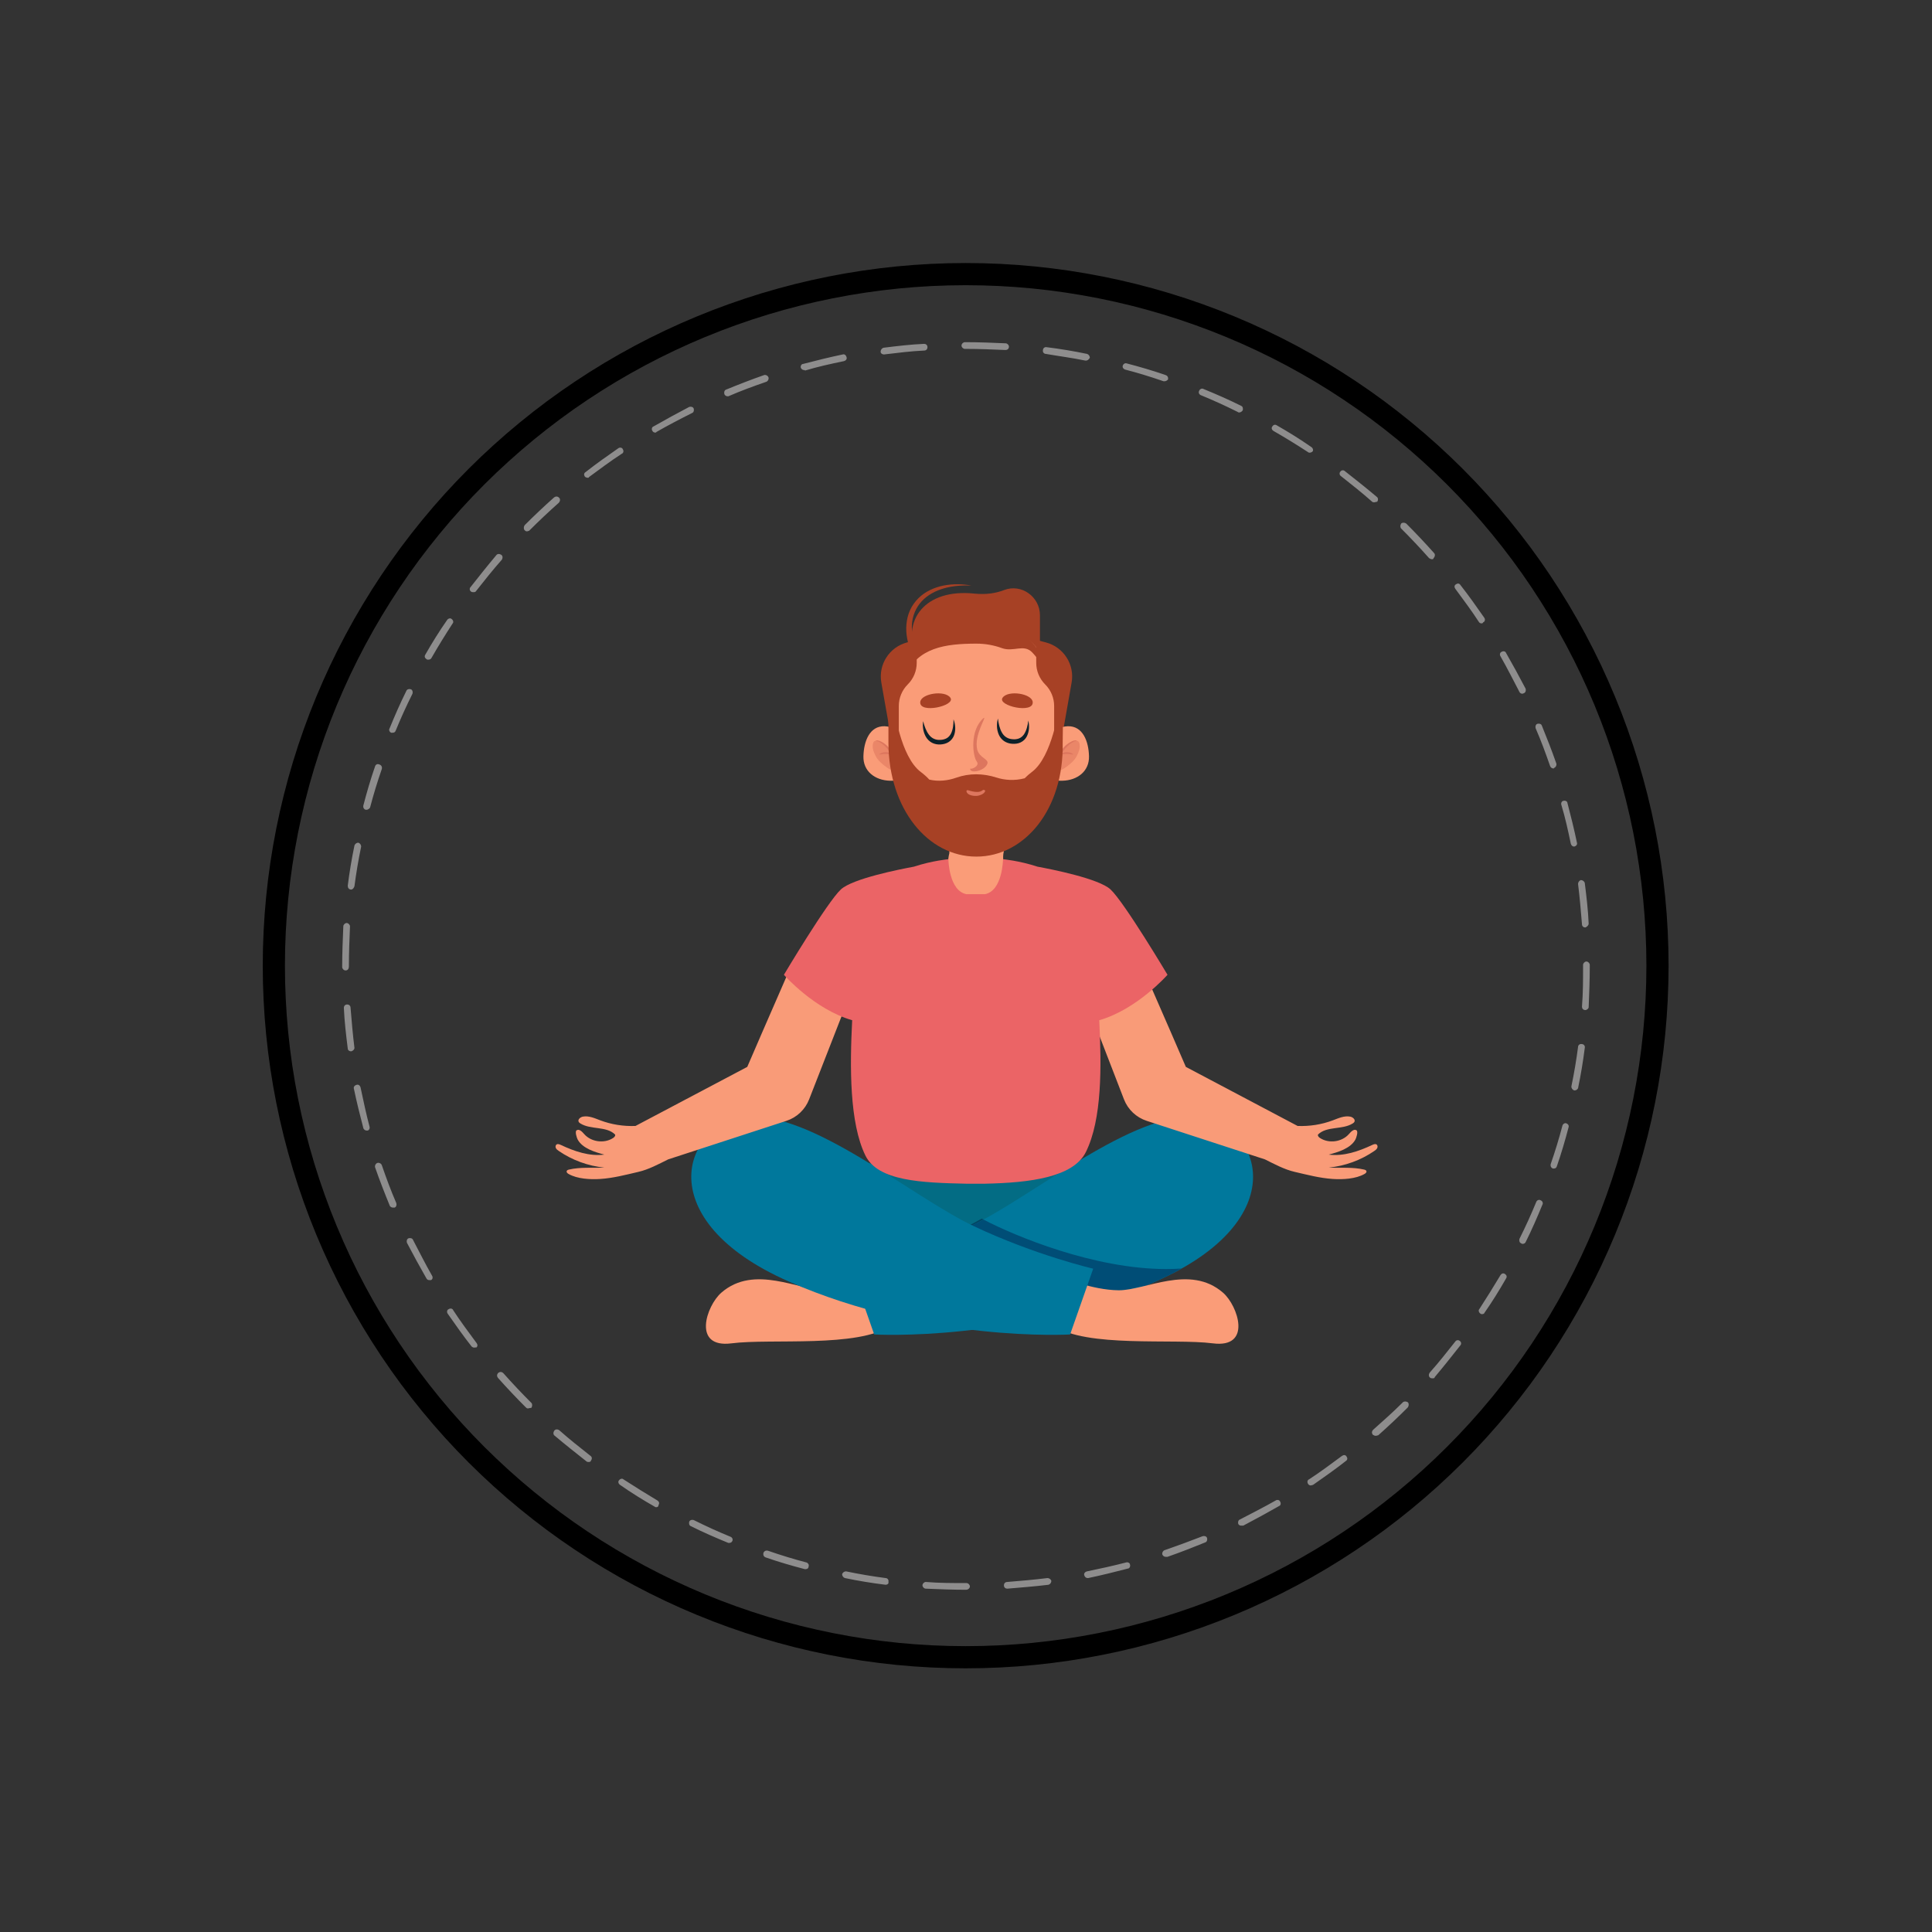 <svg version="1.0" preserveAspectRatio="xMidYMid meet" height="500" viewBox="0 0 375 375" zoomAndPan="magnify" width="500" xmlns:xlink="http://www.w3.org/1999/xlink" xmlns="http://www.w3.org/2000/svg"><rect x="0" y="0" width="375" height="375" fill="#333333" stroke="none"/><defs><clipPath id="af1bd705a7"><path clip-rule="nonzero" d="M 51 51 L 324 51 L 324 324 L 51 324 Z M 51 51"></path></clipPath><clipPath id="66a8733fcf"><path clip-rule="nonzero" d="M 66.418 66.418 L 308.668 66.418 L 308.668 308.668 L 66.418 308.668 Z M 66.418 66.418"></path></clipPath><clipPath id="bbe56447c5"><path clip-rule="nonzero" d="M 175 113.219 L 202 113.219 L 202 128 L 175 128 Z M 175 113.219"></path></clipPath><clipPath id="b835c8547d"><path clip-rule="nonzero" d="M 107.734 186 L 165 186 L 165 229 L 107.734 229 Z M 107.734 186"></path></clipPath><clipPath id="78a9b6d1fd"><path clip-rule="nonzero" d="M 210 186 L 267.484 186 L 267.484 229 L 210 229 Z M 210 186"></path></clipPath></defs><g clip-path="url(#af1bd705a7)"><path stroke-miterlimit="10" stroke-opacity="1" stroke-width="8" stroke="#000000" d="M 503.194 253.5 C 503.194 257.586 503.092 261.664 502.889 265.743 C 502.693 269.822 502.388 273.893 501.989 277.957 C 501.59 282.021 501.089 286.071 500.487 290.106 C 499.892 294.148 499.195 298.169 498.397 302.175 C 497.599 306.181 496.706 310.165 495.712 314.12 C 494.717 318.083 493.629 322.016 492.446 325.928 C 491.256 329.833 489.978 333.708 488.599 337.554 C 487.228 341.401 485.755 345.204 484.194 348.977 C 482.627 352.751 480.972 356.481 479.23 360.175 C 477.481 363.869 475.645 367.513 473.722 371.112 C 471.792 374.712 469.781 378.268 467.684 381.766 C 465.579 385.271 463.395 388.719 461.131 392.115 C 458.859 395.511 456.508 398.85 454.076 402.13 C 451.638 405.403 449.127 408.625 446.536 411.782 C 443.945 414.939 441.274 418.031 438.531 421.057 C 435.788 424.076 432.972 427.037 430.084 429.926 C 427.195 432.807 424.242 435.623 421.215 438.366 C 418.189 441.109 415.097 443.773 411.94 446.363 C 408.783 448.954 405.561 451.465 402.281 453.904 C 399.001 456.335 395.662 458.686 392.266 460.951 C 388.869 463.222 385.415 465.407 381.917 467.504 C 378.412 469.601 374.855 471.612 371.256 473.542 C 367.649 475.465 364.006 477.301 360.312 479.043 C 356.618 480.792 352.887 482.447 349.114 484.007 C 345.34 485.568 341.53 487.041 337.683 488.412 C 333.837 489.791 329.962 491.069 326.05 492.259 C 322.138 493.442 318.205 494.53 314.242 495.525 C 310.28 496.512 306.295 497.411 302.289 498.203 C 298.283 499.001 294.263 499.698 290.22 500.3 C 286.178 500.902 282.129 501.396 278.057 501.802 C 273.993 502.201 269.922 502.499 265.843 502.702 C 261.765 502.898 257.679 503 253.593 503 C 249.514 503 245.428 502.898 241.35 502.702 C 237.271 502.499 233.2 502.201 229.128 501.802 C 225.064 501.396 221.015 500.895 216.972 500.3 C 212.93 499.698 208.909 499.001 204.903 498.203 C 200.897 497.411 196.913 496.512 192.951 495.525 C 188.988 494.53 185.055 493.442 181.143 492.259 C 177.231 491.069 173.356 489.791 169.509 488.412 C 165.663 487.041 161.853 485.568 158.079 484.007 C 154.305 482.447 150.575 480.792 146.881 479.043 C 143.187 477.301 139.537 475.465 135.937 473.542 C 132.337 471.612 128.781 469.601 125.276 467.504 C 121.778 465.407 118.323 463.222 114.927 460.951 C 111.531 458.686 108.192 456.335 104.912 453.904 C 101.632 451.465 98.409 448.954 95.252 446.363 C 92.095 443.773 89.004 441.109 85.978 438.366 C 82.951 435.623 79.99 432.807 77.102 429.926 C 74.213 427.037 71.398 424.076 68.654 421.057 C 65.911 418.031 63.248 414.939 60.657 411.782 C 58.066 408.625 55.555 405.403 53.116 402.13 C 50.685 398.85 48.334 395.511 46.062 392.115 C 43.798 388.719 41.614 385.271 39.509 381.766 C 37.412 378.268 35.394 374.712 33.471 371.112 C 31.548 367.513 29.711 363.869 27.962 360.175 C 26.221 356.481 24.566 352.751 22.998 348.977 C 21.438 345.204 19.965 341.401 18.593 337.554 C 17.214 333.708 15.93 329.833 14.747 325.928 C 13.564 322.016 12.475 318.083 11.481 314.12 C 10.487 310.165 9.594 306.181 8.796 302.175 C 7.998 298.169 7.301 294.148 6.699 290.106 C 6.103 286.071 5.603 282.021 5.204 277.957 C 4.804 273.893 4.5 269.822 4.304 265.743 C 4.1 261.664 3.999 257.586 3.999 253.5 C 3.999 249.414 4.1 245.336 4.304 241.257 C 4.5 237.178 4.804 233.107 5.204 229.043 C 5.603 224.979 6.103 220.929 6.699 216.894 C 7.301 212.852 7.998 208.831 8.796 204.825 C 9.594 200.819 10.487 196.835 11.481 192.88 C 12.475 188.917 13.564 184.984 14.747 181.072 C 15.93 177.167 17.214 173.292 18.593 169.446 C 19.965 165.599 21.438 161.796 22.998 158.023 C 24.566 154.249 26.221 150.519 27.962 146.825 C 29.711 143.131 31.548 139.487 33.471 135.888 C 35.394 132.288 37.412 128.732 39.509 125.234 C 41.614 121.729 43.798 118.282 46.062 114.885 C 48.334 111.489 50.685 108.15 53.116 104.87 C 55.555 101.597 58.066 98.375 60.657 95.218 C 63.248 92.061 65.911 88.969 68.654 85.943 C 71.398 82.924 74.213 79.963 77.102 77.074 C 79.99 74.186 82.951 71.377 85.978 68.634 C 89.004 65.891 92.095 63.227 95.252 60.637 C 98.409 58.046 101.632 55.535 104.912 53.096 C 108.192 50.665 111.531 48.314 114.927 46.049 C 118.323 43.778 121.778 41.593 125.276 39.496 C 128.781 37.399 132.337 35.388 135.937 33.458 C 139.537 31.535 143.187 29.699 146.881 27.957 C 150.575 26.208 154.305 24.553 158.079 22.993 C 161.853 21.432 165.663 19.959 169.509 18.588 C 173.356 17.209 177.231 15.931 181.143 14.741 C 185.055 13.558 188.988 12.47 192.951 11.475 C 196.913 10.488 200.897 9.589 204.903 8.797 C 208.909 7.999 212.93 7.302 216.972 6.7 C 221.015 6.098 225.064 5.604 229.128 5.198 C 233.2 4.799 237.271 4.501 241.35 4.298 C 245.428 4.102 249.514 4 253.593 4 C 257.679 4 261.765 4.102 265.843 4.298 C 269.922 4.501 273.993 4.799 278.057 5.198 C 282.129 5.604 286.178 6.098 290.22 6.7 C 294.263 7.302 298.283 7.999 302.289 8.797 C 306.295 9.589 310.28 10.488 314.242 11.475 C 318.205 12.47 322.138 13.558 326.05 14.741 C 329.962 15.931 333.837 17.209 337.683 18.588 C 341.53 19.959 345.34 21.432 349.114 22.993 C 352.887 24.553 356.618 26.208 360.312 27.957 C 364.006 29.699 367.649 31.535 371.256 33.458 C 374.855 35.388 378.412 37.399 381.917 39.496 C 385.415 41.593 388.869 43.778 392.266 46.049 C 395.662 48.314 399.001 50.665 402.281 53.096 C 405.561 55.535 408.783 58.046 411.94 60.637 C 415.097 63.227 418.189 65.891 421.215 68.634 C 424.242 71.377 427.195 74.186 430.084 77.074 C 432.972 79.963 435.788 82.924 438.531 85.943 C 441.274 88.969 443.945 92.061 446.536 95.218 C 449.127 98.375 451.638 101.597 454.076 104.87 C 456.508 108.15 458.859 111.489 461.131 114.885 C 463.395 118.282 465.579 121.729 467.684 125.234 C 469.781 128.732 471.792 132.288 473.722 135.888 C 475.645 139.487 477.481 143.131 479.23 146.825 C 480.972 150.519 482.627 154.249 484.194 158.023 C 485.755 161.796 487.228 165.599 488.599 169.446 C 489.978 173.292 491.256 177.167 492.446 181.072 C 493.629 184.984 494.717 188.917 495.712 192.88 C 496.706 196.835 497.599 200.819 498.397 204.825 C 499.195 208.831 499.892 212.852 500.487 216.894 C 501.089 220.929 501.59 224.979 501.989 229.043 C 502.388 233.107 502.693 237.178 502.889 241.257 C 503.092 245.336 503.194 249.414 503.194 253.5 Z M 503.194 253.5" stroke-linejoin="miter" fill="none" transform="matrix(0.538, 0, 0, 0.538, 51, 51.054)" stroke-linecap="butt"></path></g><g clip-path="url(#66a8733fcf)"><path fill-rule="nonzero" fill-opacity="1" d="M 187.496 308.574 C 184.898 308.574 182.297 308.465 179.699 308.359 C 179.375 308.359 179.051 308.035 179.051 307.707 C 179.051 307.383 179.375 307.059 179.699 307.059 C 182.297 307.273 184.898 307.273 187.496 307.273 L 187.605 307.273 C 187.93 307.273 188.254 307.602 188.254 307.926 C 188.254 308.25 187.93 308.574 187.496 308.574 Z M 195.512 308.359 C 195.188 308.359 194.859 308.141 194.859 307.707 C 194.859 307.383 195.078 307.059 195.512 307.059 C 198.109 306.844 200.711 306.625 203.309 306.301 C 203.633 306.301 203.957 306.516 204.066 306.844 C 204.066 307.168 203.852 307.492 203.523 307.602 C 200.816 307.926 198.109 308.141 195.512 308.359 Z M 171.902 307.602 C 169.195 307.273 166.594 306.844 163.996 306.301 C 163.672 306.191 163.453 305.867 163.453 305.543 C 163.562 305.219 163.887 305 164.211 305 C 166.812 305.543 169.41 305.977 171.902 306.301 C 172.227 306.301 172.551 306.625 172.441 307.059 C 172.551 307.383 172.227 307.602 171.902 307.602 Z M 211.105 306.301 C 210.781 306.301 210.562 306.082 210.457 305.758 C 210.348 305.434 210.562 305.109 210.996 305 C 213.598 304.461 216.086 303.918 218.578 303.27 C 218.902 303.16 219.336 303.375 219.336 303.703 C 219.445 304.027 219.227 304.461 218.902 304.461 C 216.414 305.109 213.812 305.758 211.215 306.301 C 211.215 306.301 211.105 306.301 211.105 306.301 Z M 156.414 304.566 C 156.309 304.566 156.309 304.566 156.199 304.566 C 153.707 303.918 151.109 303.16 148.617 302.293 C 148.293 302.184 148.074 301.859 148.184 301.426 C 148.293 301.102 148.617 300.887 149.051 300.992 C 151.543 301.859 154.031 302.617 156.523 303.27 C 156.848 303.375 157.066 303.703 156.957 304.027 C 156.957 304.352 156.738 304.566 156.414 304.566 Z M 226.27 302.184 C 225.941 302.184 225.727 301.969 225.617 301.754 C 225.508 301.426 225.727 300.992 226.051 300.887 C 228.543 300.02 230.926 299.152 233.414 298.18 C 233.742 298.07 234.172 298.18 234.281 298.504 C 234.391 298.828 234.281 299.262 233.957 299.371 C 231.574 300.344 229.082 301.32 226.594 302.184 C 226.484 302.184 226.375 302.184 226.27 302.184 Z M 141.578 299.477 C 141.469 299.477 141.363 299.477 141.363 299.477 C 138.98 298.504 136.488 297.422 134.105 296.23 C 133.781 296.121 133.672 295.688 133.781 295.363 C 133.891 295.039 134.32 294.93 134.648 295.039 C 137.031 296.23 139.41 297.312 141.793 298.285 C 142.121 298.395 142.336 298.828 142.121 299.152 C 142.012 299.371 141.793 299.477 141.578 299.477 Z M 240.887 296.121 C 240.672 296.121 240.453 296.012 240.348 295.797 C 240.238 295.469 240.348 295.039 240.672 294.93 C 242.945 293.738 245.328 292.547 247.602 291.246 C 247.926 291.031 248.359 291.141 248.469 291.465 C 248.684 291.789 248.578 292.223 248.254 292.328 C 245.977 293.629 243.594 294.93 241.32 296.121 C 240.996 296.121 240.887 296.121 240.887 296.121 Z M 127.391 292.547 C 127.281 292.547 127.176 292.547 127.066 292.438 C 124.793 291.141 122.516 289.73 120.352 288.215 C 120.027 287.996 119.918 287.566 120.137 287.348 C 120.352 287.023 120.785 286.914 121 287.133 C 123.168 288.539 125.441 289.949 127.609 291.246 C 127.934 291.465 128.039 291.789 127.824 292.113 C 127.824 292.438 127.609 292.547 127.391 292.547 Z M 254.426 288.324 C 254.207 288.324 253.992 288.215 253.883 287.996 C 253.668 287.672 253.777 287.238 254.102 287.133 C 256.266 285.723 258.434 284.098 260.488 282.582 C 260.816 282.367 261.141 282.367 261.355 282.691 C 261.574 283.016 261.574 283.34 261.25 283.559 C 259.191 285.184 257.023 286.699 254.859 288.215 C 254.75 288.215 254.535 288.324 254.426 288.324 Z M 114.285 283.773 C 114.18 283.773 113.961 283.773 113.852 283.668 C 111.797 282.043 109.738 280.418 107.68 278.684 C 107.355 278.469 107.355 278.035 107.57 277.711 C 107.789 277.383 108.223 277.383 108.547 277.602 C 110.496 279.336 112.555 280.957 114.613 282.582 C 114.938 282.801 114.938 283.234 114.719 283.449 C 114.719 283.668 114.504 283.773 114.285 283.773 Z M 266.988 278.684 C 266.77 278.684 266.664 278.574 266.445 278.469 C 266.23 278.145 266.23 277.816 266.555 277.492 C 268.504 275.762 270.453 274.027 272.293 272.188 C 272.512 271.969 272.945 271.969 273.27 272.188 C 273.484 272.402 273.484 272.836 273.27 273.16 C 271.43 275.004 269.48 276.844 267.531 278.574 C 267.203 278.684 267.098 278.684 266.988 278.684 Z M 102.48 273.379 C 102.266 273.379 102.156 273.27 102.051 273.16 C 100.207 271.32 98.367 269.371 96.633 267.422 C 96.418 267.098 96.418 266.77 96.742 266.445 C 97.066 266.23 97.391 266.23 97.719 266.555 C 99.449 268.504 101.289 270.453 103.133 272.293 C 103.348 272.512 103.348 272.945 103.133 273.27 C 102.809 273.27 102.59 273.379 102.48 273.379 Z M 278.035 267.531 C 277.926 267.531 277.711 267.531 277.602 267.422 C 277.277 267.203 277.277 266.77 277.492 266.445 C 279.227 264.496 280.852 262.441 282.477 260.383 C 282.691 260.059 283.125 260.059 283.34 260.273 C 283.668 260.488 283.668 260.922 283.449 261.141 C 281.824 263.199 280.199 265.254 278.469 267.312 C 278.469 267.531 278.25 267.531 278.035 267.531 Z M 92.086 261.574 C 91.867 261.574 91.652 261.465 91.543 261.355 C 89.918 259.301 88.402 257.133 86.887 254.969 C 86.672 254.641 86.777 254.207 87.105 254.102 C 87.43 253.883 87.863 253.992 87.969 254.316 C 89.379 256.484 91.004 258.648 92.52 260.707 C 92.734 261.031 92.734 261.355 92.41 261.574 C 92.301 261.465 92.195 261.574 92.086 261.574 Z M 287.672 255.074 C 287.566 255.074 287.457 255.074 287.348 254.969 C 287.023 254.75 286.914 254.316 287.133 254.102 C 288.539 251.934 289.949 249.66 291.246 247.496 C 291.465 247.168 291.789 247.062 292.113 247.277 C 292.438 247.496 292.547 247.82 292.328 248.145 C 291.031 250.418 289.621 252.691 288.105 254.859 C 288.105 254.969 287.891 255.074 287.672 255.074 Z M 83.312 248.469 C 83.098 248.469 82.879 248.359 82.773 248.145 C 81.473 245.871 80.172 243.488 78.98 241.215 C 78.871 240.887 78.98 240.453 79.305 240.348 C 79.633 240.238 80.062 240.348 80.172 240.672 C 81.363 242.945 82.555 245.328 83.855 247.602 C 84.07 247.926 83.965 248.359 83.637 248.469 C 83.531 248.469 83.422 248.469 83.312 248.469 Z M 295.578 241.43 C 295.469 241.43 295.363 241.43 295.254 241.32 C 294.93 241.215 294.82 240.781 294.93 240.453 C 296.121 238.07 297.203 235.691 298.18 233.309 C 298.285 232.98 298.719 232.766 299.043 232.98 C 299.371 233.09 299.586 233.523 299.371 233.848 C 298.395 236.23 297.312 238.723 296.121 241.105 C 296.012 241.32 295.797 241.43 295.578 241.43 Z M 76.273 234.391 C 76.059 234.391 75.73 234.281 75.625 233.957 C 74.648 231.574 73.676 229.082 72.809 226.594 C 72.699 226.27 72.918 225.836 73.242 225.727 C 73.566 225.617 74 225.836 74.109 226.16 C 74.973 228.648 75.84 231.031 76.922 233.523 C 77.031 233.848 76.922 234.281 76.598 234.391 C 76.492 234.391 76.383 234.391 76.273 234.391 Z M 301.645 226.809 C 301.535 226.809 301.535 226.809 301.426 226.809 C 301.102 226.699 300.887 226.375 300.992 225.941 C 301.859 223.453 302.617 220.961 303.27 218.469 C 303.375 218.145 303.703 217.93 304.027 218.035 C 304.352 218.145 304.566 218.469 304.461 218.797 C 303.809 221.285 303.051 223.887 302.184 226.375 C 302.078 226.699 301.859 226.809 301.645 226.809 Z M 71.184 219.445 C 70.859 219.445 70.641 219.227 70.535 219.012 C 69.883 216.52 69.234 213.922 68.691 211.324 C 68.586 210.996 68.801 210.672 69.234 210.562 C 69.559 210.457 69.883 210.672 69.992 211.105 C 70.535 213.703 71.074 216.195 71.727 218.688 C 71.832 219.012 71.617 219.445 71.293 219.445 C 71.293 219.445 71.293 219.445 71.184 219.445 Z M 305.652 211.648 C 305.652 211.648 305.543 211.648 305.543 211.648 C 305.219 211.539 305 211.215 305 210.891 C 305.543 208.289 305.977 205.691 306.301 203.199 C 306.301 202.875 306.625 202.551 307.059 202.66 C 307.383 202.66 307.707 202.984 307.602 203.418 C 307.273 206.016 306.844 208.613 306.301 211.215 C 306.191 211.43 305.977 211.648 305.652 211.648 Z M 68.152 204.066 C 67.828 204.066 67.5 203.852 67.5 203.523 C 67.176 200.926 66.852 198.219 66.742 195.617 C 66.742 195.293 66.961 194.969 67.395 194.969 C 67.719 194.969 68.043 195.188 68.043 195.617 C 68.258 198.219 68.477 200.816 68.801 203.418 C 68.801 203.633 68.586 203.957 68.152 204.066 C 68.258 204.066 68.152 204.066 68.152 204.066 Z M 307.707 196.051 C 307.273 196.051 307.059 195.727 307.059 195.402 C 307.273 192.805 307.273 190.203 307.273 187.605 L 307.273 187.281 C 307.273 186.957 307.602 186.629 307.926 186.629 C 308.25 186.629 308.574 186.957 308.574 187.281 L 308.574 187.605 C 308.574 190.203 308.465 192.91 308.359 195.512 C 308.359 195.727 308.035 196.051 307.707 196.051 Z M 67.07 188.363 C 66.742 188.363 66.418 188.039 66.418 187.715 L 66.418 187.605 C 66.418 185.004 66.527 182.406 66.637 179.809 C 66.637 179.484 66.961 179.156 67.285 179.156 C 67.609 179.156 67.934 179.484 67.934 179.809 C 67.828 182.297 67.719 184.898 67.719 187.496 L 67.719 187.605 C 67.719 188.039 67.5 188.363 67.07 188.363 Z M 307.707 180.023 C 307.383 180.023 307.059 179.809 307.059 179.375 C 306.844 176.773 306.625 174.176 306.301 171.578 C 306.301 171.25 306.516 170.926 306.844 170.82 C 307.168 170.82 307.492 171.035 307.602 171.359 C 307.926 173.961 308.25 176.668 308.359 179.266 C 308.359 179.59 308.035 179.914 307.707 180.023 Z M 68.152 172.66 C 68.043 172.66 68.043 172.66 68.152 172.66 C 67.719 172.66 67.5 172.336 67.5 171.902 C 67.828 169.301 68.258 166.703 68.801 164.105 C 68.91 163.777 69.234 163.562 69.559 163.562 C 69.883 163.672 70.102 163.996 70.102 164.32 C 69.559 166.922 69.125 169.52 68.801 172.012 C 68.691 172.336 68.477 172.66 68.152 172.66 Z M 305.543 164.32 C 305.219 164.32 305 164.105 304.895 163.777 C 304.352 161.18 303.809 158.688 303.051 156.199 C 302.941 155.875 303.16 155.441 303.484 155.441 C 303.809 155.332 304.242 155.547 304.242 155.875 C 304.895 158.363 305.543 160.965 306.082 163.562 C 306.191 163.887 305.977 164.211 305.543 164.32 C 305.652 164.32 305.652 164.32 305.543 164.32 Z M 71.184 157.172 C 71.074 157.172 71.074 157.172 70.969 157.172 C 70.641 157.066 70.426 156.738 70.535 156.309 C 71.184 153.816 71.941 151.215 72.809 148.727 C 72.918 148.402 73.242 148.184 73.676 148.402 C 74 148.508 74.215 148.836 74.109 149.266 C 73.242 151.758 72.484 154.25 71.832 156.738 C 71.727 156.957 71.398 157.172 71.184 157.172 Z M 301.535 149.16 C 301.211 149.16 300.992 148.941 300.887 148.727 C 300.02 146.234 299.152 143.852 298.07 141.363 C 297.961 141.035 298.07 140.602 298.395 140.496 C 298.719 140.387 299.152 140.496 299.262 140.82 C 300.234 143.203 301.211 145.691 302.078 148.184 C 302.184 148.508 301.969 148.941 301.645 149.051 C 301.645 149.16 301.535 149.16 301.535 149.16 Z M 76.164 142.227 C 76.059 142.227 75.949 142.227 75.949 142.227 C 75.625 142.121 75.406 141.688 75.625 141.363 C 76.598 138.98 77.684 136.488 78.871 134.105 C 78.98 133.781 79.414 133.672 79.738 133.781 C 80.062 133.891 80.172 134.32 80.062 134.648 C 78.871 137.031 77.789 139.41 76.816 141.793 C 76.707 142.121 76.492 142.227 76.164 142.227 Z M 295.469 134.648 C 295.254 134.648 295.039 134.539 294.93 134.32 C 293.738 132.047 292.547 129.664 291.246 127.391 C 291.031 127.066 291.141 126.633 291.465 126.523 C 291.789 126.309 292.223 126.418 292.328 126.742 C 293.629 129.016 294.93 131.398 296.121 133.672 C 296.23 133.996 296.121 134.43 295.797 134.539 C 295.578 134.648 295.578 134.648 295.469 134.648 Z M 83.098 128.039 C 82.988 128.039 82.879 128.039 82.773 127.934 C 82.445 127.715 82.34 127.391 82.555 127.066 C 83.855 124.793 85.262 122.516 86.777 120.352 C 86.996 120.027 87.43 119.918 87.645 120.137 C 87.969 120.352 88.078 120.785 87.863 121 C 86.453 123.168 85.047 125.441 83.746 127.715 C 83.637 127.934 83.422 128.039 83.098 128.039 Z M 287.566 121 C 287.348 121 287.133 120.895 287.023 120.676 C 285.617 118.512 283.992 116.344 282.477 114.285 C 282.258 113.961 282.258 113.637 282.582 113.422 C 282.906 113.203 283.234 113.203 283.449 113.527 C 285.074 115.586 286.59 117.754 288.105 119.918 C 288.324 120.242 288.215 120.676 287.891 120.785 C 287.781 121 287.672 121 287.566 121 Z M 91.867 114.938 C 91.762 114.938 91.543 114.938 91.438 114.828 C 91.109 114.613 91.109 114.18 91.328 113.961 C 92.953 111.902 94.578 109.848 96.309 107.789 C 96.527 107.465 96.957 107.465 97.285 107.68 C 97.609 107.898 97.609 108.332 97.391 108.656 C 95.66 110.605 94.035 112.664 92.41 114.719 C 92.301 114.938 92.086 114.938 91.867 114.938 Z M 277.926 108.547 C 277.711 108.547 277.602 108.438 277.383 108.332 C 275.652 106.383 273.812 104.43 271.969 102.59 C 271.754 102.375 271.754 101.941 271.969 101.617 C 272.188 101.398 272.621 101.398 272.945 101.617 C 274.785 103.457 276.625 105.406 278.359 107.355 C 278.574 107.57 278.574 108.004 278.25 108.332 C 278.25 108.547 278.035 108.547 277.926 108.547 Z M 102.266 103.133 C 102.051 103.133 101.941 103.023 101.832 102.914 C 101.617 102.699 101.617 102.266 101.832 101.941 C 103.672 100.098 105.621 98.258 107.57 96.527 C 107.898 96.309 108.223 96.309 108.547 96.633 C 108.762 96.852 108.762 97.285 108.438 97.609 C 106.488 99.34 104.539 101.184 102.699 103.023 C 102.59 103.023 102.48 103.133 102.266 103.133 Z M 266.77 97.5 C 266.664 97.5 266.445 97.5 266.34 97.391 C 264.391 95.66 262.332 94.035 260.273 92.41 C 259.949 92.195 259.949 91.762 260.164 91.543 C 260.383 91.219 260.816 91.219 261.031 91.438 C 263.09 93.059 265.148 94.684 267.203 96.418 C 267.531 96.633 267.531 97.066 267.312 97.391 C 267.098 97.391 266.879 97.5 266.77 97.5 Z M 114.07 92.734 C 113.852 92.734 113.637 92.625 113.527 92.52 C 113.312 92.195 113.312 91.867 113.637 91.652 C 115.695 90.027 117.859 88.512 120.027 86.996 C 120.352 86.777 120.785 86.887 120.895 87.211 C 121.109 87.535 121 87.969 120.676 88.078 C 118.512 89.484 116.344 91.109 114.285 92.625 C 114.395 92.734 114.18 92.734 114.07 92.734 Z M 254.207 87.863 C 254.102 87.863 253.992 87.863 253.883 87.754 C 251.719 86.344 249.445 84.938 247.168 83.637 C 246.844 83.422 246.734 83.098 246.953 82.773 C 247.168 82.445 247.496 82.34 247.82 82.555 C 250.094 83.855 252.367 85.262 254.535 86.777 C 254.859 86.996 254.969 87.43 254.75 87.645 C 254.641 87.754 254.426 87.863 254.207 87.863 Z M 127.176 83.965 C 126.957 83.965 126.742 83.855 126.633 83.637 C 126.418 83.312 126.523 82.879 126.848 82.773 C 129.125 81.473 131.508 80.172 133.781 78.98 C 134.105 78.871 134.539 78.98 134.648 79.305 C 134.754 79.633 134.648 80.062 134.32 80.172 C 131.938 81.363 129.664 82.555 127.391 83.855 C 127.391 83.965 127.281 83.965 127.176 83.965 Z M 240.562 80.062 C 240.453 80.062 240.348 80.062 240.238 79.957 C 237.855 78.766 235.473 77.684 233.09 76.707 C 232.766 76.598 232.551 76.164 232.766 75.84 C 232.875 75.516 233.309 75.301 233.633 75.516 C 236.016 76.492 238.504 77.574 240.887 78.766 C 241.215 78.871 241.32 79.305 241.215 79.633 C 241.105 79.848 240.781 80.062 240.562 80.062 Z M 141.254 76.922 C 141.035 76.922 140.711 76.816 140.602 76.492 C 140.496 76.164 140.602 75.73 140.93 75.625 C 143.312 74.648 145.801 73.676 148.293 72.809 C 148.617 72.699 149.051 72.918 149.16 73.242 C 149.266 73.566 149.051 74 148.727 74.109 C 146.234 74.973 143.852 75.84 141.363 76.922 C 141.469 76.922 141.363 76.922 141.254 76.922 Z M 226.051 74 C 225.941 74 225.941 74 225.836 74 C 223.344 73.133 220.852 72.375 218.363 71.727 C 218.035 71.617 217.82 71.293 217.93 70.969 C 218.035 70.641 218.363 70.426 218.688 70.535 C 221.176 71.184 223.777 71.941 226.27 72.809 C 226.594 72.918 226.809 73.242 226.699 73.676 C 226.484 73.891 226.27 74 226.051 74 Z M 156.09 71.832 C 155.766 71.832 155.547 71.617 155.441 71.398 C 155.332 71.074 155.547 70.641 155.875 70.641 C 158.363 69.992 160.965 69.344 163.562 68.801 C 163.887 68.691 164.211 68.91 164.32 69.344 C 164.43 69.668 164.211 69.992 163.777 70.102 C 161.18 70.641 158.688 71.184 156.199 71.941 C 156.309 71.832 156.199 71.832 156.09 71.832 Z M 210.781 69.992 C 210.781 69.992 210.672 69.992 210.672 69.992 C 208.074 69.449 205.473 69.125 202.984 68.691 C 202.66 68.691 202.332 68.367 202.441 67.934 C 202.441 67.609 202.766 67.285 203.199 67.395 C 205.801 67.719 208.398 68.152 210.996 68.691 C 211.324 68.801 211.539 69.125 211.539 69.449 C 211.324 69.777 211.105 69.992 210.781 69.992 Z M 171.578 68.801 C 171.25 68.801 170.926 68.586 170.926 68.258 C 170.926 67.934 171.145 67.609 171.469 67.5 C 174.066 67.176 176.773 66.852 179.375 66.742 C 179.699 66.742 180.023 66.961 180.023 67.395 C 180.023 67.719 179.809 68.043 179.375 68.043 C 176.883 68.152 174.285 68.477 171.578 68.801 C 171.684 68.801 171.578 68.801 171.578 68.801 Z M 195.188 67.934 C 192.586 67.828 190.098 67.719 187.496 67.719 L 187.281 67.719 C 186.957 67.719 186.629 67.395 186.629 67.07 C 186.629 66.742 186.957 66.418 187.281 66.418 L 187.496 66.418 C 190.098 66.418 192.695 66.527 195.188 66.637 C 195.512 66.637 195.836 66.961 195.836 67.285 C 195.836 67.719 195.512 67.934 195.188 67.934 Z M 195.188 67.934" fill="#8e8d8d"></path></g><path fill-rule="nonzero" fill-opacity="1" d="M 184.215 162.906 C 184.203 162.906 184.188 162.906 184.176 162.906 L 184.289 158.043 L 188.996 153.691 L 189.055 152.84 L 189.484 153.238 L 189.918 152.84 L 189.977 153.691 L 194.684 158.043 L 194.746 160.805 C 194.723 160.816 194.699 160.824 194.672 160.836 C 191.371 162.211 187.793 162.906 184.215 162.906" fill="#fae0d8"></path><g clip-path="url(#bbe56447c5)"><path fill-rule="nonzero" fill-opacity="1" d="M 201.328 126.449 C 199.336 126.582 197.34 126.66 195.348 126.742 L 192.359 126.84 L 189.367 126.91 C 187.375 126.957 185.383 126.977 183.391 127 C 181.395 127.004 179.402 127.031 177.41 127.02 L 177.02 127.016 L 176.879 126.664 C 176.535 125.805 176.262 124.91 176.09 123.992 C 175.914 123.074 175.852 122.125 175.938 121.18 C 176.023 120.238 176.242 119.301 176.641 118.434 C 177.031 117.566 177.598 116.777 178.266 116.113 C 178.934 115.445 179.719 114.91 180.559 114.512 C 181.395 114.109 182.277 113.824 183.176 113.648 C 184.977 113.297 186.809 113.355 188.574 113.645 C 186.785 113.594 184.992 113.695 183.301 114.176 C 181.621 114.641 180.035 115.473 178.895 116.719 C 177.75 117.961 177.086 119.582 177.004 121.262 C 176.91 122.941 177.281 124.645 177.938 126.23 L 177.41 125.875 C 179.402 125.863 181.395 125.887 183.391 125.895 C 185.383 125.918 187.375 125.938 189.367 125.984 L 192.359 126.055 L 195.348 126.152 C 197.34 126.234 199.336 126.312 201.328 126.449" fill="#a74125"></path></g><path fill-rule="nonzero" fill-opacity="1" d="M 206.055 143.523 L 208 132.488 C 208.621 128.977 206.438 125.586 202.984 124.688 L 199.102 123.68 L 199.102 143.129 L 206.055 143.523" fill="#a74125"></path><path fill-rule="nonzero" fill-opacity="1" d="M 173.012 143.523 L 171.066 132.488 C 170.445 128.977 172.629 125.586 176.082 124.688 L 179.965 123.68 L 179.965 143.129 L 173.012 143.523" fill="#a74125"></path><path fill-rule="nonzero" fill-opacity="1" d="M 177.934 128.016 C 174.734 120.215 179.703 114.234 189.098 115.215 C 191.395 115.453 193.301 115.148 194.879 114.535 C 198.242 113.223 201.855 115.828 201.855 119.43 L 201.855 128.016 L 177.934 128.016" fill="#a74125"></path><path fill-rule="nonzero" fill-opacity="1" d="M 205.809 136.59 L 205.809 143.523 L 173.258 143.523 L 173.258 136.59 C 173.258 132.254 174.844 128.301 177.461 125.32 C 180.441 121.922 184.75 119.785 189.535 119.785 C 194.027 119.785 198.098 121.664 201.043 124.711 C 203.984 127.75 205.809 131.953 205.809 136.59" fill="#a74125"></path><path fill-rule="nonzero" fill-opacity="1" d="M 205.125 136.043 L 205.125 144.938 C 205.125 145.227 205.121 145.512 205.105 145.793 C 205.016 147.488 204.656 149.105 204.062 150.613 C 203.758 151.387 203.395 152.129 202.977 152.84 C 202.668 153.367 202.328 153.871 201.965 154.352 C 201.836 154.523 201.707 154.691 201.566 154.852 C 201.027 155.512 200.434 156.129 199.789 156.688 L 199.785 156.688 C 197.035 159.098 193.43 160.555 189.48 160.555 C 184.609 160.555 180.258 158.34 177.395 154.852 C 177.254 154.691 177.129 154.523 177 154.352 C 176.629 153.871 176.293 153.367 175.988 152.84 C 175.57 152.137 175.207 151.395 174.902 150.617 L 174.902 150.613 C 174.305 149.105 173.949 147.488 173.855 145.793 C 173.84 145.512 173.836 145.227 173.836 144.938 L 173.836 136.043 C 173.836 133.664 174.363 131.418 175.316 129.402 C 177.816 124.094 183.223 120.426 189.48 120.426 C 191.254 120.426 192.953 120.719 194.539 121.262 C 196.824 122.039 198.875 123.332 200.543 125 C 203.379 127.824 205.125 131.73 205.125 136.043" fill="#fa9c78"></path><path fill-rule="evenodd" fill-opacity="1" d="M 190.93 139.352 C 191.617 138.977 189.016 142.637 189.672 145.457 C 190.07 147.129 191.984 147.309 191.645 148.242 C 191.117 149.715 188.098 150.23 188.328 149.168 C 188.637 149.395 190.211 148.621 189.602 147.836 C 188.785 146.77 188.18 141.723 190.93 139.352" fill="#dd765e"></path><path fill-rule="nonzero" fill-opacity="1" d="M 201.133 125.32 L 201.133 128.66 C 201.133 129.445 201.289 130.215 201.582 130.926 C 201.883 131.637 202.312 132.293 202.871 132.848 C 203.984 133.957 204.609 135.465 204.609 137.031 L 204.609 143.129 L 206.059 143.523 L 206.059 136.59 C 206.059 132.254 204.473 128.301 201.855 125.32 L 201.133 125.32" fill="#a74125"></path><path fill-rule="nonzero" fill-opacity="1" d="M 177.934 125.32 L 177.934 128.66 C 177.934 129.445 177.777 130.215 177.484 130.926 C 177.184 131.637 176.754 132.293 176.191 132.848 C 175.082 133.957 174.457 135.465 174.457 137.031 L 174.457 143.129 L 173.004 143.523 L 173.004 136.59 C 173.004 132.254 174.594 128.301 177.211 125.32 L 177.934 125.32" fill="#a74125"></path><path fill-rule="nonzero" fill-opacity="1" d="M 204.859 136.285 L 204.859 138.172 C 204.859 133.676 203.145 129.602 200.371 126.652 C 198.734 124.914 196.727 126.613 194.488 125.805 C 192.938 125.238 191.27 124.93 189.535 124.93 C 183.406 124.93 178.113 125.711 175.664 131.246 C 174.73 133.348 174.211 135.691 174.211 138.172 L 174.211 136.285 C 174.211 133.805 174.531 130.973 175.461 128.871 C 177.91 123.336 183.406 119.992 189.535 119.992 C 191.27 119.992 192.938 120.301 194.488 120.867 C 196.727 121.676 198.734 123.023 200.371 124.762 C 203.145 127.711 204.859 131.785 204.859 136.285" fill="#a74125"></path><path fill-rule="nonzero" fill-opacity="1" d="M 200.445 136.238 C 200.262 134.602 195.625 133.891 194.59 135.445 C 193.555 137 200.707 138.621 200.445 136.238" fill="#a74125"></path><path fill-rule="nonzero" fill-opacity="1" d="M 178.621 136.238 C 178.805 134.602 183.438 133.891 184.477 135.445 C 185.512 137 178.355 138.621 178.621 136.238" fill="#a74125"></path><path fill-rule="nonzero" fill-opacity="1" d="M 200.82 147.355 C 200.898 150.266 203.297 151.613 206.215 151.539 C 209.133 151.465 211.449 149.695 211.375 146.785 C 211.297 143.875 210.176 140.887 207.258 140.961 C 204.344 141.039 200.746 144.441 200.82 147.355" fill="#fa9c78"></path><path fill-rule="nonzero" fill-opacity="1" d="M 204.754 149.133 C 205.109 148.098 205.543 147.09 206.051 146.117 C 206.203 145.824 206.367 145.531 206.582 145.277 C 206.824 144.988 207.133 144.762 207.434 144.535 C 207.816 144.25 208.211 143.957 208.672 143.828 C 208.852 143.777 209.055 143.754 209.219 143.848 C 209.391 143.949 209.473 144.152 209.52 144.348 C 209.711 145.203 209.379 145.969 209.012 146.719 C 208.609 147.535 207.809 148.242 207.086 148.777 C 206.477 149.223 205.73 149.777 204.945 149.367" fill="#ea8668"></path><path fill-rule="nonzero" fill-opacity="1" d="M 206.914 145.988 C 206.617 146 206.352 146.078 206.141 146.168 C 206.199 146.078 206.246 145.988 206.309 145.895 C 206.848 145.082 207.523 144.488 208.074 144.164 C 208.613 143.809 209.016 143.801 209.02 143.75 C 209.023 143.73 208.918 143.691 208.723 143.699 C 208.531 143.711 208.254 143.781 207.949 143.934 C 207.332 144.215 206.57 144.824 206 145.688 C 205.422 146.551 205.148 147.449 204.988 148.09 C 204.832 148.734 204.781 149.141 204.781 149.141 C 204.781 149.141 204.973 148.648 205.164 148.145 C 205.355 147.68 205.609 147.078 205.965 146.457 L 205.98 146.453 C 206.23 146.41 206.562 146.375 206.93 146.359 C 207.664 146.324 208.254 146.523 208.297 146.426 C 208.352 146.344 207.754 145.953 206.914 145.988" fill="#dd765e"></path><path fill-rule="nonzero" fill-opacity="1" d="M 178.145 147.355 C 178.066 150.266 175.664 151.613 172.75 151.539 C 169.832 151.465 167.512 149.695 167.59 146.785 C 167.664 143.875 168.789 140.887 171.703 140.961 C 174.621 141.039 178.219 144.441 178.145 147.355" fill="#fa9c78"></path><path fill-rule="nonzero" fill-opacity="1" d="M 174.211 149.133 C 173.855 148.098 173.422 147.09 172.914 146.117 C 172.758 145.824 172.598 145.531 172.383 145.277 C 172.137 144.988 171.832 144.762 171.531 144.535 C 171.145 144.25 170.754 143.957 170.293 143.828 C 170.113 143.777 169.906 143.754 169.746 143.848 C 169.574 143.949 169.492 144.152 169.445 144.348 C 169.25 145.203 169.586 145.969 169.953 146.719 C 170.352 147.535 171.156 148.242 171.879 148.777 C 172.488 149.223 173.234 149.777 174.02 149.367" fill="#ea8668"></path><path fill-rule="nonzero" fill-opacity="1" d="M 172.047 145.988 C 172.344 146 172.609 146.078 172.824 146.168 C 172.766 146.078 172.715 145.988 172.656 145.895 C 172.113 145.082 171.441 144.488 170.891 144.164 C 170.352 143.809 169.945 143.801 169.941 143.75 C 169.941 143.73 170.047 143.691 170.238 143.699 C 170.434 143.711 170.711 143.781 171.016 143.934 C 171.633 144.215 172.391 144.824 172.965 145.688 C 173.543 146.551 173.816 147.449 173.977 148.09 C 174.133 148.734 174.184 149.141 174.184 149.141 C 174.184 149.141 173.992 148.648 173.797 148.145 C 173.609 147.68 173.355 147.078 173 146.457 L 172.984 146.453 C 172.734 146.41 172.398 146.375 172.035 146.359 C 171.297 146.324 170.711 146.523 170.668 146.426 C 170.613 146.344 171.207 145.953 172.047 145.988" fill="#dd765e"></path><path fill-rule="nonzero" fill-opacity="1" d="M 184.27 159.746 L 184.27 165.602 C 183.52 168.25 184.434 174.09 185.859 174.215 L 189.5 175.586 L 194.844 172 C 196.34 171.871 194.16 167.848 194.844 165.25 L 194.844 159.703 C 193.172 160.402 191.371 160.785 189.5 160.785 C 187.672 160.785 185.914 160.418 184.27 159.746" fill="#fa9c78"></path><path fill-rule="nonzero" fill-opacity="1" d="M 187.559 174.848 C 187.574 174.848 187.586 174.844 187.602 174.844 C 187.586 174.844 187.574 174.844 187.559 174.84 L 187.559 174.848" fill="#f2f2f3"></path><path fill-rule="nonzero" fill-opacity="1" d="M 187.473 174.836 C 187.5 174.84 187.531 174.844 187.559 174.848 L 187.559 174.84 C 187.531 174.84 187.5 174.84 187.473 174.836" fill="#f2f2f3"></path><path fill-rule="nonzero" fill-opacity="1" d="M 184.48 159.738 L 184.48 164.172 C 185.52 164.609 186.621 164.844 187.77 164.844 C 190.332 164.844 192.695 163.656 194.59 161.656 L 194.59 159.703 C 192.988 160.254 191.273 160.555 189.48 160.555 C 187.73 160.555 186.051 160.266 184.48 159.738" fill="#ea8668"></path><path fill-rule="nonzero" fill-opacity="1" d="M 205.516 137.586 C 205.516 137.293 204.27 146.898 200.266 149.855 C 199.785 150.211 199.328 150.617 198.891 151.062 C 196.906 151.586 194.988 151.43 193.402 150.918 C 190.84 150.098 188.141 150.051 185.598 150.953 C 184.02 151.512 182.164 151.746 180.379 151.32 C 179.867 150.773 179.32 150.281 178.746 149.855 C 174.742 146.898 173.496 137.293 173.496 136.762 L 172.445 136.762 L 172.445 144.207 C 172.504 157.07 180.117 166.266 189.504 166.266 L 189.508 166.266 C 198.895 166.266 206.508 157.07 206.266 144.207 L 206.352 137.062 L 205.516 137.586" fill="#a74125"></path><path fill-rule="evenodd" fill-opacity="1" d="M 191 153.348 C 191.555 153.301 191.047 154.371 189.523 154.484 C 188.984 154.523 187.949 154.371 187.66 153.809 C 187.453 153.379 187.77 153.34 187.891 153.379 C 190.68 154.273 190.641 153.082 191 153.348" fill="#dd765e"></path><path fill-rule="nonzero" fill-opacity="1" d="M 179.18 139.984 C 179.426 140.949 179.758 141.883 180.301 142.598 C 180.84 143.324 181.629 143.672 182.508 143.609 C 182.949 143.605 183.367 143.488 183.727 143.305 C 184.086 143.109 184.367 142.797 184.574 142.41 C 184.98 141.617 185.082 140.621 185.078 139.625 C 185.43 140.562 185.555 141.633 185.199 142.68 C 185.02 143.199 184.652 143.691 184.16 144.012 C 183.668 144.336 183.094 144.465 182.551 144.5 C 182 144.539 181.414 144.434 180.895 144.168 C 180.383 143.895 179.969 143.469 179.703 142.996 C 179.164 142.043 179.043 140.98 179.18 139.984" fill="#0d2129"></path><path fill-rule="nonzero" fill-opacity="1" d="M 193.695 139.465 C 193.816 140.453 194.031 141.422 194.477 142.199 C 194.918 142.988 195.656 143.43 196.539 143.48 C 196.977 143.531 197.406 143.473 197.785 143.332 C 198.164 143.184 198.484 142.91 198.742 142.555 C 199.242 141.816 199.473 140.84 199.594 139.855 C 199.82 140.828 199.809 141.902 199.324 142.898 C 199.082 143.391 198.656 143.836 198.125 144.09 C 197.598 144.352 197.012 144.406 196.469 144.367 C 195.918 144.336 195.348 144.16 194.867 143.832 C 194.395 143.496 194.035 143.023 193.832 142.52 C 193.418 141.508 193.434 140.434 193.695 139.465" fill="#0d2129"></path><path fill-rule="nonzero" fill-opacity="1" d="M 165.371 239.652 L 215.902 239.652 L 215.902 225.789 L 165.371 225.789 Z M 165.371 239.652" fill="#036c84"></path><path fill-rule="nonzero" fill-opacity="1" d="M 171.219 247.906 C 171.219 247.906 165.465 250.391 160.281 250.441 C 155.098 250.496 146.438 245.32 140.012 250.906 C 137.094 253.445 134.309 261.723 141.98 260.742 C 149.652 259.758 166.555 261.672 172.98 257.273 L 171.219 247.906" fill="#fa9c78"></path><path fill-rule="nonzero" fill-opacity="1" d="M 165.207 246.25 C 165.207 246.25 176.402 243.664 188.43 237.973 C 200.457 232.281 220.051 215.512 232.492 216.859 C 244.934 218.203 251.363 236.832 224.301 248.734 C 197.242 260.637 169.684 259.02 169.684 259.02 L 165.207 246.25" fill="#00789c"></path><path fill-rule="nonzero" fill-opacity="1" d="M 222.223 249.625 C 222.914 249.336 223.609 249.039 224.301 248.734 C 224.355 248.711 224.41 248.688 224.465 248.664 C 223.805 248.965 223.164 249.25 222.578 249.504 C 222.48 249.547 222.359 249.59 222.223 249.625 M 227.215 247.363 C 227.965 246.988 228.684 246.605 229.371 246.219 C 228.773 246.57 228.027 246.965 227.215 247.363" fill="#93a4c0"></path><path fill-rule="nonzero" fill-opacity="1" d="M 187.203 238.543 C 187.129 238.508 187.055 238.469 186.973 238.43 C 188.105 237.883 189.297 237.242 190.543 236.531 C 190.656 236.594 190.77 236.652 190.891 236.715 C 190.039 237.176 189.219 237.598 188.43 237.973 C 188.02 238.168 187.609 238.355 187.203 238.543" fill="#024563"></path><path fill-rule="nonzero" fill-opacity="1" d="M 214.871 250.711 C 214.797 250.711 214.727 250.711 214.656 250.711 C 212.648 250.688 210.539 250.293 208.738 249.82 L 209.855 246.625 C 209.855 246.625 198.953 244.102 187.234 238.559 C 187.223 238.555 187.215 238.547 187.203 238.543 C 187.609 238.355 188.02 238.168 188.43 237.973 C 189.219 237.598 190.039 237.176 190.891 236.715 C 196.973 239.902 212.32 246.32 226.352 246.32 C 227.371 246.32 228.379 246.285 229.379 246.215 C 229.375 246.215 229.371 246.219 229.371 246.219 C 228.684 246.605 227.965 246.988 227.215 247.363 C 226.336 247.801 225.383 248.246 224.465 248.664 C 224.41 248.688 224.355 248.711 224.301 248.734 C 223.609 249.039 222.914 249.336 222.223 249.625 C 221.488 249.816 220.305 249.926 219.781 250.145 C 217.961 250.582 216.293 250.711 214.871 250.711" fill="#004d76"></path><path fill-rule="nonzero" fill-opacity="1" d="M 206.176 247.906 C 206.176 247.906 211.93 250.391 217.113 250.441 C 222.297 250.496 230.953 245.32 237.383 250.906 C 240.301 253.445 243.082 261.723 235.414 260.742 C 227.738 259.758 210.84 261.672 204.414 257.273 L 206.176 247.906" fill="#fa9c78"></path><path fill-rule="nonzero" fill-opacity="1" d="M 212.188 246.25 C 212.188 246.25 200.992 243.664 188.965 237.973 C 176.938 232.281 157.34 215.512 144.902 216.859 C 132.457 218.203 126.031 236.832 153.09 248.734 C 180.152 260.637 207.707 259.02 207.707 259.02 L 212.188 246.25" fill="#00789c"></path><g clip-path="url(#b835c8547d)"><path fill-rule="nonzero" fill-opacity="1" d="M 145.043 207.082 L 123.348 218.547 C 121.027 218.641 118.688 218.273 116.516 217.457 C 115.426 217.047 114.293 216.52 113.148 216.734 C 112.656 216.828 112.102 217.277 112.316 217.73 C 112.387 217.883 112.527 217.984 112.668 218.07 C 114.699 219.328 117.699 218.535 119.395 220.219 C 119.48 220.48 119.238 220.727 119.012 220.879 C 117.285 222.016 114.734 221.668 113.379 220.109 C 112.988 219.664 112.438 219.074 111.93 219.383 C 111.531 219.625 111.973 220.891 112.121 221.172 C 113.059 222.918 115.516 223.633 117.297 224.109 C 114.395 224.477 111.492 223.473 108.848 222.227 C 108.586 222.105 108.262 221.98 108.023 222.145 C 107.809 222.293 107.781 222.617 107.898 222.852 C 108.016 223.086 108.238 223.25 108.453 223.395 C 111.066 225.191 114.141 226.316 117.297 226.629 C 115.059 226.734 112.621 226.496 110.449 227.012 C 110.258 227.055 110.043 227.133 109.988 227.32 C 109.926 227.547 110.152 227.746 110.355 227.863 C 112.059 228.84 114.594 228.961 116.523 228.836 C 119.023 228.676 121.461 228.031 123.891 227.465 C 125.926 226.996 127.801 225.969 129.695 225.035 L 152.645 217.555 C 154.664 216.898 156.281 215.363 157.051 213.387 L 165 193.023 L 153.781 186.98 C 149.781 196.094 145.043 207.082 145.043 207.082" fill="#f99b78"></path></g><g clip-path="url(#78a9b6d1fd)"><path fill-rule="nonzero" fill-opacity="1" d="M 230.172 207.082 L 251.863 218.547 C 254.188 218.641 256.527 218.273 258.699 217.457 C 259.789 217.047 260.922 216.52 262.066 216.734 C 262.559 216.828 263.113 217.277 262.898 217.73 C 262.828 217.883 262.688 217.984 262.547 218.07 C 260.516 219.328 257.512 218.535 255.82 220.219 C 255.734 220.48 255.973 220.727 256.203 220.879 C 257.93 222.016 260.477 221.668 261.836 220.109 C 262.227 219.664 262.777 219.074 263.281 219.379 C 263.684 219.625 263.242 220.891 263.09 221.172 C 262.152 222.918 259.695 223.633 257.914 224.109 C 260.82 224.477 263.719 223.473 266.367 222.227 C 266.629 222.105 266.949 221.98 267.188 222.145 C 267.406 222.293 267.43 222.617 267.312 222.852 C 267.195 223.086 266.977 223.246 266.762 223.395 C 264.148 225.191 261.074 226.316 257.914 226.629 C 260.152 226.734 262.59 226.496 264.766 227.012 C 264.953 227.055 265.172 227.133 265.227 227.32 C 265.289 227.547 265.062 227.746 264.855 227.863 C 263.152 228.84 260.621 228.961 258.691 228.836 C 256.191 228.676 253.754 228.027 251.32 227.465 C 249.289 226.996 247.41 225.969 245.52 225.035 L 222.57 217.555 C 220.551 216.895 218.93 215.363 218.164 213.387 L 210.184 192.734 L 221.43 186.98 C 225.434 196.09 230.172 207.082 230.172 207.082" fill="#f99b78"></path></g><path fill-rule="nonzero" fill-opacity="1" d="M 226.613 189.207 C 226.613 189.207 218.227 175.125 215.555 172.641 C 213.289 170.535 204.113 168.723 201.391 168.223 C 197.77 167.039 194.688 166.773 194.688 166.773 C 194.688 166.773 194.613 172.934 191.16 173.562 L 187.609 173.562 C 184.152 172.934 184.082 166.773 184.082 166.773 C 184.082 166.773 180.996 167.039 177.375 168.223 C 174.656 168.723 165.477 170.535 163.211 172.641 C 160.543 175.125 152.156 189.207 152.156 189.207 C 152.156 189.207 158.059 195.93 165.406 198.023 C 164.949 207.016 164.855 217.922 167.973 224.285 C 170.406 229.25 178.844 229.574 187.609 229.758 L 191.16 229.758 C 199.922 229.574 208.363 228.527 210.793 223.562 C 213.914 217.199 213.82 207.016 213.363 198.023 C 220.711 195.93 226.613 189.207 226.613 189.207" fill="#eb6466"></path></svg>